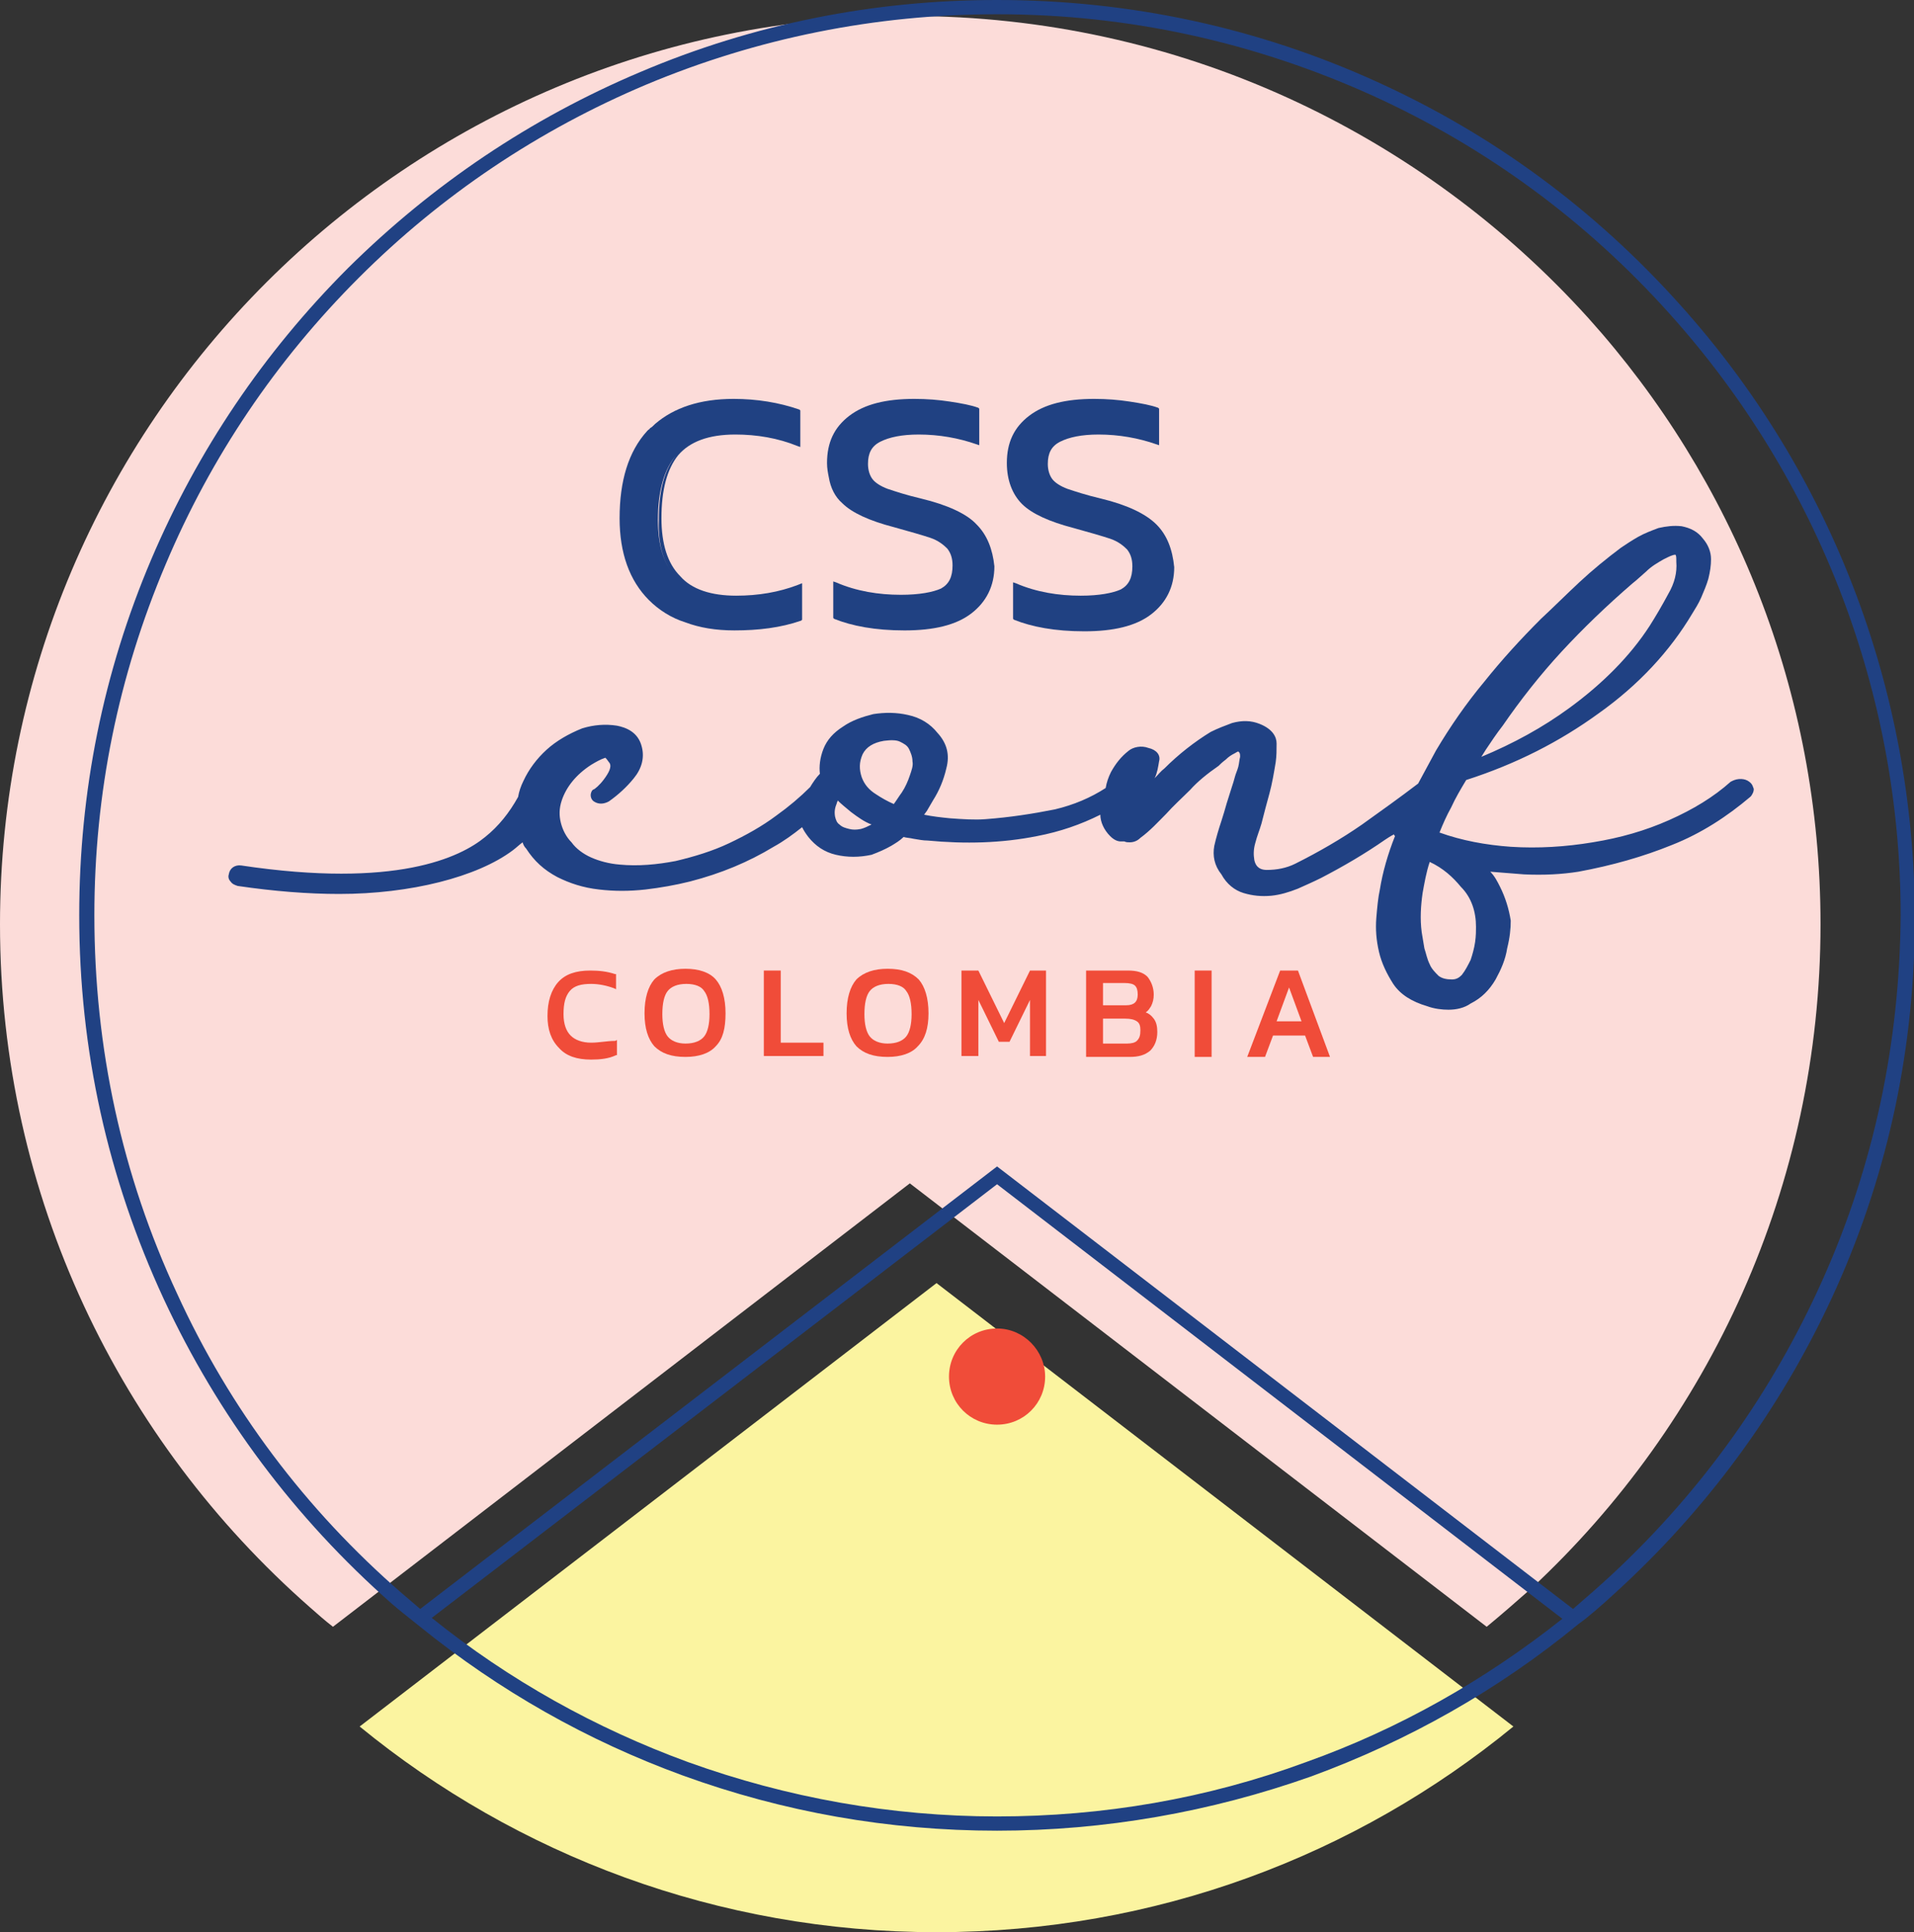 <?xml version="1.0"?>
<svg xmlns="http://www.w3.org/2000/svg" xmlns:xlink="http://www.w3.org/1999/xlink" id="css-conf-colombia-logo" x="0" y="0" enable-background="new 0 0 215 217" version="1.1" viewBox="0 0 215 217" xml:space="preserve" width="215" height="217"><rect x="0" y="0" width="215" height="217" fill="#333333" stroke="none"/><style type="text/css">.st0{fill:#fbf4a0}.st1{fill:#fcdcd9}.st2{fill:#204183}.st3{fill:#f04c39}.st4{fill:#204182}</style><path id="circle-yellow" d="M170,193.9l-64.8-49.8l-64.8,49.8C58,208.3,80.6,217,105.2,217	C129.8,217,152.3,208.4,170,193.9z" class="st0"></path><path id="circle-pink" d="M167,182.7c1.7-1.4,3.3-2.8,5-4.3c20-18.6,32.5-45.2,32.5-74.6c0-26.1-9.8-50-26.1-68.1	c-18.8-20.8-46-33.9-76.2-33.9C45.8,1.8,0,47.5,0,103.8c0,30.6,13.5,58,34.8,76.7c0.9,0.8,1.7,1.5,2.6,2.2l64.8-49.8L167,182.7z" class="st1"></path><path id="circle-border" d="M188.7,34.2c-9.6-10.7-21-19.1-34-25C141.3,3.1,126.9,0,112,0C98.1,0,84.6,2.7,71.9,8.1	c-12.3,5.2-23.3,12.6-32.8,22C29.6,39.6,22.2,50.6,17,62.8c-5.4,12.7-8.1,26.1-8.1,40c0,15.1,3.2,29.5,9.5,43.1	c6.1,13.1,14.7,24.6,25.6,34.2c0.8,0.7,1.7,1.4,2.7,2.2l0.5,0.4l0,0c8.9,7.2,18.8,12.8,29.5,16.7c11.3,4.1,23.1,6.2,35.3,6.2	c12.1,0,24-2.1,35.3-6.1c10.9-4,21-9.7,30-17.1l0.8-0.6l0,0c1.5-1.2,2.9-2.5,4.2-3.7c10.2-9.5,18.3-20.8,24-33.5	c5.9-13.2,8.8-27.2,8.8-41.7C215,77.4,205.7,53.1,188.7,34.2z M146.7,197.9c-11.1,4.1-22.8,6.1-34.7,6.1c-11.9,0-23.6-2.1-34.7-6.1	c-10.4-3.8-20.1-9.2-28.8-16.2L112,133l63.5,48.8C166.8,188.7,157.1,194.2,146.7,197.9z M204.7,143.8c-5.6,12.5-13.5,23.6-23.6,33	c-1.4,1.3-2.9,2.6-4.4,3.9L112,131l-64.8,49.7c-0.8-0.7-1.4-1.2-2.1-1.8c-10.8-9.4-19.3-20.7-25.2-33.6c-6.2-13.3-9.3-27.6-9.3-42.5	c0-13.7,2.7-26.9,8-39.4c5.1-12.1,12.4-22.9,21.7-32.2c9.3-9.3,20.2-16.6,32.3-21.7C85,4.3,98.3,1.6,112,1.6	c14.7,0,28.8,3.1,42.1,9.1c12.8,5.8,24.1,14.1,33.5,24.6c16.7,18.6,25.9,42.6,25.9,67.5C213.4,117.1,210.5,130.9,204.7,143.8z" class="st2"></path><path id="circle" d="M117.4,154.6c0,3-2.4,5.4-5.4,5.4c-3,0-5.4-2.4-5.4-5.4c0-3,2.4-5.4,5.4-5.4	C115,149.2,117.4,151.7,117.4,154.6z" class="st3"></path><path id="conf" d="M196.5,87.8c-0.5-0.4-1.3-0.4-1.9-0.1l-0.2,0.1c-1.9,1.7-4.2,3.1-6.9,4.3c-2.7,1.2-5.5,2-8.6,2.5	c-3,0.5-6.1,0.7-9.2,0.5c-2.8-0.2-5.5-0.7-8-1.6c0.4-1,0.8-1.9,1.3-2.8c0.5-1.1,1.1-2.1,1.7-3.1c5.6-1.8,10.5-4.3,14.9-7.5	c4.5-3.2,8-7,10.5-11.2c0.3-0.5,0.7-1.1,1-1.8c0.3-0.7,0.6-1.4,0.8-2.1c0.2-0.8,0.3-1.5,0.3-2.2c0-0.8-0.3-1.6-0.9-2.3	c-0.6-0.8-1.4-1.2-2.4-1.4c-0.9-0.1-1.7,0-2.6,0.2c-0.8,0.3-1.6,0.6-2.3,1c-0.7,0.4-1.3,0.8-1.9,1.2c-1.6,1.2-3.2,2.5-4.7,3.9	c-1.5,1.4-2.9,2.8-4.3,4.1c-2.3,2.3-4.4,4.6-6.4,7.1c-2,2.4-3.8,5-5.4,7.7c-0.6,1.1-1.3,2.4-2,3.7c-2.1,1.6-4.2,3.1-6.3,4.6	c-2.3,1.6-4.9,3.1-7.5,4.4c-1,0.5-2.1,0.7-3.2,0.7c-0.6,0-1.2-0.2-1.4-1.1c-0.1-0.6-0.1-1.2,0.1-1.9c0.2-0.8,0.5-1.5,0.7-2.2	c0.3-1.2,0.6-2.3,0.9-3.4c0.3-1.1,0.5-2.3,0.7-3.5c0.1-0.7,0.1-1.4,0.1-2.1c0-0.7-0.4-1.6-1.9-2.2c-1-0.4-2-0.4-3.1-0.1	c-0.8,0.3-1.6,0.6-2.4,1c-1.8,1.1-3.6,2.5-5.2,4.1c-0.4,0.3-0.7,0.7-1.1,1.1c0.3-0.6,0.4-1.3,0.5-1.9c0.2-0.7-0.3-1.3-1.2-1.5	c-0.8-0.3-1.7-0.1-2.2,0.3c-0.9,0.7-1.5,1.5-2,2.4c-0.3,0.6-0.5,1.2-0.6,1.8c-1.7,1.1-3.6,1.9-5.7,2.4c-2.5,0.5-5.1,0.9-7.8,1.1	c-1.2,0.1-2.6,0-4-0.1c-1-0.1-1.9-0.2-2.9-0.4c0.1-0.1,0.2-0.3,0.3-0.4l0.7-1.2c0.7-1.1,1.2-2.3,1.5-3.6c0.4-1.5,0.1-2.8-1-4	c-0.8-1-1.9-1.7-3.3-2c-1.3-0.3-2.6-0.3-3.9-0.1c-1.2,0.3-2.4,0.7-3.4,1.4c-1.1,0.7-1.8,1.5-2.2,2.5c-0.4,1-0.5,2-0.4,2.8	c-0.4,0.4-0.8,1-1.1,1.5c-1.1,1.1-2.4,2.2-3.8,3.2c-1.6,1.2-3.4,2.2-5.3,3.1c-1.9,0.9-3.9,1.5-6,2c-2.1,0.4-4.2,0.6-6.3,0.4	c-1.2-0.1-2.3-0.4-3.2-0.8c-0.9-0.4-1.7-1-2.2-1.7c-0.6-0.6-1-1.4-1.2-2.2c-0.2-0.8-0.2-1.6,0.1-2.5c0.5-1.5,1.6-2.9,3.3-4	c0.5-0.3,1-0.6,1.6-0.8c0.1,0.1,0.2,0.2,0.4,0.5c0.2,0.2,0.3,0.6-0.2,1.4c-0.5,0.8-1,1.3-1.4,1.6l-0.2,0.1l-0.1,0.1	c-0.3,0.5-0.1,1,0.2,1.2c0.3,0.2,0.8,0.4,1.5,0.1l0.2-0.1c1-0.7,2-1.6,2.8-2.6c0.9-1.1,1.2-2.3,0.9-3.5c-0.4-1.7-1.8-2.2-2.8-2.4	c-1.3-0.2-2.6-0.1-3.9,0.3c-1.5,0.6-2.9,1.4-4,2.4c-1.1,1-2,2.2-2.6,3.5c-0.3,0.6-0.5,1.2-0.6,1.8c-1,1.8-2.2,3.3-3.7,4.5	c-2.8,2.3-10,5.8-27.4,3.2c-0.7-0.1-1.3,0.3-1.4,1c-0.1,0.3,0,0.6,0.2,0.8c0.2,0.3,0.5,0.4,0.8,0.5c4.1,0.6,7.9,0.9,11.4,0.9	c8,0,15.5-1.9,19.5-4.9c0.4-0.3,0.7-0.6,1.1-0.9c0.1,0.3,0.2,0.5,0.4,0.7c0.9,1.4,2,2.4,3.5,3.2c1.4,0.7,2.9,1.2,4.7,1.4	c1.7,0.2,3.4,0.2,5.2,0c1.7-0.2,3.4-0.5,5-0.9c3.5-0.9,6.6-2.2,9.4-3.9c1.1-0.6,2.2-1.4,3.2-2.2c0.2,0.4,0.4,0.7,0.7,1.1	c0.8,1,1.8,1.7,3.1,2c1.3,0.3,2.6,0.3,4,0c0.8-0.3,1.5-0.6,2.2-1c0.5-0.3,1-0.6,1.4-1c0.3,0.1,0.7,0.1,1.1,0.2	c0.6,0.1,1.1,0.2,1.6,0.2c4.2,0.4,8.3,0.3,12.3-0.5c2.6-0.5,4.9-1.3,7.1-2.4c0,0.8,0.4,1.7,1.1,2.4c0.4,0.4,0.8,0.6,1.2,0.6	c0.1,0,0.1,0,0.2,0h0.2c0.2,0.1,0.4,0.1,0.6,0.1c0.5,0,0.9-0.2,1.2-0.5c1.1-0.8,2-1.8,2.9-2.7c0.8-0.9,1.8-1.8,2.7-2.7	c0.8-0.9,1.9-1.8,3.2-2.7l0.1-0.1c0.1-0.1,0.3-0.3,0.7-0.6c0.3-0.3,0.6-0.5,1-0.7c0.2-0.1,0.3-0.2,0.4-0.2c0,0,0,0,0.1,0.1	c0.1,0.1,0.1,0.3,0.1,0.5c-0.1,0.4-0.1,0.7-0.2,1.1c-0.1,0.4-0.3,0.8-0.4,1.2c-0.1,0.4-0.2,0.7-0.3,1c-0.2,0.6-0.4,1.3-0.6,1.9	c-0.2,0.7-0.4,1.4-0.6,2c-0.3,0.9-0.6,1.9-0.8,2.8c-0.2,1.1,0,2.2,0.8,3.2c0.6,1.1,1.5,1.8,2.5,2.1c1,0.3,2,0.4,3.1,0.3	c1-0.1,2-0.4,3-0.8c0.9-0.4,1.8-0.8,2.6-1.2c2.5-1.3,4.9-2.7,7.2-4.3c0.3-0.2,0.6-0.4,1-0.6c0,0.1,0,0.1,0.1,0.2	c-0.8,2-1.4,4.1-1.7,6c-0.2,0.9-0.3,2-0.4,3.2c-0.1,1.3,0,2.5,0.3,3.8c0.3,1.3,0.9,2.5,1.6,3.6c0.8,1.2,2.1,2,3.8,2.5	c0.8,0.3,1.7,0.4,2.4,0.4c0.9,0,1.8-0.2,2.5-0.7c1.2-0.6,2.1-1.5,2.8-2.7c0.6-1.1,1.1-2.2,1.3-3.5c0.3-1.2,0.4-2.2,0.4-3.1	c-0.2-1.3-0.6-2.6-1.2-3.8c-0.3-0.6-0.6-1.2-1.1-1.7c1.3,0.1,2.5,0.2,3.8,0.3c2.2,0.1,4.2,0,6.1-0.3c3.8-0.7,7.3-1.7,10.5-3	c3.3-1.3,6.2-3.2,8.8-5.4l0.1-0.1c0.2-0.3,0.3-0.5,0.3-0.8C196.9,88.4,196.9,88.1,196.5,87.8z M165.8,104.1c0,0.4,0,1-0.1,1.7	c-0.1,0.7-0.3,1.4-0.5,2c-0.3,0.6-0.6,1.2-1,1.7c-0.3,0.3-0.6,0.5-1.1,0.5c-0.6,0-1.1-0.1-1.5-0.4c-0.4-0.4-0.8-0.8-1-1.3	c-0.3-0.6-0.4-1.2-0.6-1.8l-0.3-1.8c-0.2-1.5-0.1-3,0.1-4.4c0.2-1.1,0.4-2.3,0.8-3.5c1.5,0.7,2.6,1.7,3.5,2.8	C165.3,100.8,165.8,102.4,165.8,104.1z M188.2,62.3c0.1,0.1,0.1,0.3,0.1,0.8c0.1,1.2-0.2,2.4-0.9,3.6c-0.7,1.3-1.4,2.5-2.1,3.6	c-2.2,3.4-5.3,6.5-9,9.2c-3,2.2-6.3,4-9.9,5.5c0.2-0.3,0.3-0.5,0.5-0.8c0.6-0.9,1.2-1.8,1.9-2.7c2-2.9,4.2-5.7,6.6-8.3	c2.4-2.6,5.1-5.2,8-7.7c0.4-0.3,0.8-0.7,1.5-1.3c0.6-0.6,1.3-1,2-1.4C187.5,62.5,187.9,62.3,188.2,62.3z M96.9,84.7	c0.4-0.8,1.2-1.3,2.4-1.5c0.8-0.1,1.4-0.1,1.8,0.1c0.4,0.2,0.8,0.4,1,0.8c0.2,0.4,0.4,0.9,0.4,1.4c0.1,0.5-0.1,1-0.3,1.6	c-0.2,0.6-0.5,1.3-0.9,1.9c-0.3,0.4-0.6,0.9-0.9,1.3c-0.7-0.3-1.4-0.7-2-1.1c-0.8-0.5-1.3-1.1-1.6-1.9	C96.5,86.4,96.5,85.6,96.9,84.7z M97.9,92.6c-0.4,0.2-0.8,0.4-1.2,0.5c-0.5,0.1-0.9,0.1-1.3,0c-0.4-0.1-0.8-0.2-1.1-0.5	c-0.3-0.2-0.4-0.5-0.5-0.9c-0.1-0.6,0-1,0.2-1.5c0-0.1,0.1-0.2,0.1-0.3c0.4,0.4,0.9,0.8,1.5,1.3C96.4,91.8,97.1,92.3,97.9,92.6z" class="st2"></path><g id="colombia"><path d="M66.4,117.1c-1,0-1.8-0.3-2.3-0.8c-0.5-0.5-0.8-1.3-0.8-2.4c0-1.2,0.2-2,0.7-2.6c0.5-0.6,1.3-0.8,2.4-0.8 c0.9,0,1.8,0.2,2.6,0.5l0.2,0.1v-1.7l-0.1,0c-0.9-0.3-1.8-0.4-2.8-0.4c-1.6,0-2.8,0.4-3.6,1.3c-0.8,0.9-1.2,2.2-1.2,3.8 c0,1.5,0.4,2.7,1.3,3.6c0.8,0.9,2,1.3,3.6,1.3c1,0,2-0.1,2.8-0.5l0.1,0v-1.7l-0.2,0.1C68.2,116.9,67.3,117.1,66.4,117.1z" class="st3"></path><path d="M77,108.8c-1.5,0-2.7,0.4-3.5,1.2c-0.7,0.8-1.1,2.1-1.1,3.8c0,1.7,0.4,2.9,1.1,3.7c0.8,0.8,1.9,1.2,3.5,1.2 c1.5,0,2.7-0.4,3.4-1.2c0.8-0.8,1.1-2,1.1-3.7c0-1.7-0.4-3-1.1-3.8C79.7,109.2,78.5,108.8,77,108.8z M79.1,116.4 c-0.4,0.5-1.1,0.8-2.1,0.8c-0.9,0-1.6-0.3-2-0.8c-0.4-0.5-0.6-1.4-0.6-2.5c0-1.2,0.2-2.1,0.6-2.6c0.4-0.5,1.1-0.8,2.1-0.8 c1,0,1.7,0.3,2,0.8c0.4,0.5,0.6,1.4,0.6,2.6C79.7,115,79.5,115.9,79.1,116.4z" class="st3"></path><polygon points="87.7 109 85.8 109 85.8 118.6 92.5 118.6 92.5 117.1 87.7 117.1" class="st3"></polygon><path d="M99.7,108.8c-1.5,0-2.7,0.4-3.5,1.2c-0.7,0.8-1.1,2.1-1.1,3.8c0,1.7,0.4,2.9,1.1,3.7c0.8,0.8,1.9,1.2,3.5,1.2 c1.5,0,2.7-0.4,3.4-1.2c0.8-0.8,1.2-2,1.2-3.7c0-1.7-0.4-3-1.1-3.8C102.4,109.2,101.3,108.8,99.7,108.8z M101.8,116.4 c-0.4,0.5-1.1,0.8-2.1,0.8c-0.9,0-1.6-0.3-2-0.8c-0.4-0.5-0.6-1.4-0.6-2.5c0-1.2,0.2-2.1,0.6-2.6c0.4-0.5,1.1-0.8,2.1-0.8 c1,0,1.7,0.3,2,0.8c0.4,0.5,0.6,1.4,0.6,2.6C102.4,115,102.2,115.9,101.8,116.4z" class="st3"></path><polygon points="112.8 114.9 109.9 109 108 109 108 118.6 109.9 118.6 109.9 112.3 112.2 117 113.4 117 115.7 112.3 115.7 118.6 117.5 118.6 117.5 109 115.7 109" class="st3"></polygon><path d="M128.7,113.7c0.3-0.2,0.4-0.4,0.6-0.7c0.2-0.4,0.3-0.8,0.3-1.3c0-0.8-0.3-1.5-0.7-2c-0.5-0.5-1.2-0.7-2.2-0.7 H122v9.7h4.9c1,0,1.7-0.2,2.3-0.7c0.5-0.5,0.8-1.2,0.8-2.1c0-0.6-0.1-1.1-0.4-1.5C129.3,114,129,113.8,128.7,113.7z M123.9,110.4 h2.4c0.6,0,1,0.1,1.2,0.3c0.2,0.2,0.3,0.5,0.3,1c0,0.8-0.4,1.2-1.3,1.2h-2.6V110.4z M127.7,116.9c-0.2,0.2-0.6,0.3-1.1,0.3h-2.7 v-2.8h2.5c0.6,0,1,0.1,1.3,0.3c0.3,0.2,0.4,0.5,0.4,1C128.1,116.3,128,116.6,127.7,116.9z" class="st3"></path><rect width="1.9" height="9.7" x="134.2" y="109" class="st3"></rect><path d="M145.8,109h-2l-3.7,9.7h2l0.9-2.4h3.6l0.9,2.4h1.9L145.8,109z M143.4,114.7l1.4-3.8l1.4,3.8H143.4z" class="st3"></path></g><path id="c" d="M89.6,65.7c-2.1,0.8-4.4,1.2-6.9,1.2c-2.8,0-5-0.7-6.3-2.2c-1.4-1.4-2.1-3.6-2.1-6.5	c0-3.1,0.6-5.5,1.9-7.1c1.3-1.5,3.4-2.3,6.4-2.3c2.4,0,4.8,0.4,7,1.3l0.3,0.1v-4.1l-0.1-0.1c-2.3-0.8-4.8-1.2-7.4-1.2	c-3.8,0-6.7,1-8.8,2.8c-0.2,0.2-0.4,0.4-0.6,0.5c0,0.1-0.1,0.1-0.2,0.2c0,0,0,0,0,0c0,0-0.1,0.1-0.1,0.1c-2.1,2.3-3.1,5.6-3.1,9.8	c0,3.9,1.1,7,3.3,9.2c1.1,1.1,2.5,2,4.1,2.5c1.6,0.6,3.4,0.9,5.5,0.9c2.7,0,5.2-0.3,7.5-1.1l0.1-0.1v-4.1L89.6,65.7z M76.1,65.1	c0.4,0.4,0.8,0.7,1.2,1C76.8,65.7,76.4,65.4,76.1,65.1c-1.5-1.6-2.2-3.8-2.2-6.7c0-3.2,0.7-5.7,2-7.2c0,0,0,0,0,0	c-1.3,1.6-1.9,4-1.9,7.2C73.9,61.3,74.6,63.5,76.1,65.1z" class="st4"></path><path id="s_1_" d="M109.7,58.9c-1.1-1.2-3.3-2.2-6.2-2.9c-1.7-0.4-2.9-0.8-3.8-1.1c-0.8-0.3-1.4-0.7-1.7-1.1	c-0.3-0.4-0.5-1-0.5-1.7c0-1.2,0.4-2,1.4-2.5c1-0.5,2.4-0.8,4.3-0.8c2.3,0,4.5,0.4,6.5,1.1l0.3,0.1v-4.1l-0.1-0.1	c-0.8-0.3-1.9-0.5-3.2-0.7c-1.3-0.2-2.6-0.3-4-0.3c-3.2,0-5.6,0.6-7.3,1.9c-1.7,1.3-2.5,3-2.5,5.3c0,0,0,0,0,0c0,0,0,0,0,0	c0,0.6,0.1,1.1,0.2,1.6c0.2,1.2,0.7,2.2,1.5,2.9c1.1,1.1,3.1,2,5.8,2.7c1.8,0.5,3.2,0.9,4.1,1.2c0.9,0.3,1.5,0.8,1.9,1.2	c0.4,0.5,0.6,1.1,0.6,1.9c0,1.3-0.4,2.1-1.3,2.6c-0.9,0.4-2.4,0.7-4.5,0.7c-2.5,0-5-0.4-7.3-1.4l-0.3-0.1v4.1l0.1,0.1	c2,0.8,4.6,1.3,7.9,1.3c3.3,0,5.8-0.6,7.5-1.9c1.7-1.3,2.6-3.1,2.6-5.3C111.5,61.7,110.9,60.1,109.7,58.9z" class="st4"></path><path id="s" d="M129.9,58.9c-1.2-1.2-3.3-2.2-6.2-2.9c-1.7-0.4-2.9-0.8-3.8-1.1c-0.8-0.3-1.4-0.7-1.7-1.1	c-0.3-0.4-0.5-1-0.5-1.7c0-1.2,0.4-2,1.4-2.5c1-0.5,2.4-0.8,4.3-0.8c2.3,0,4.5,0.4,6.5,1.1l0.3,0.1v-4.1l-0.1-0.1	c-0.8-0.3-1.9-0.5-3.2-0.7c-1.3-0.2-2.6-0.3-4-0.3c-3.2,0-5.6,0.6-7.3,1.9c-1.7,1.3-2.5,3-2.5,5.3c0,1.9,0.6,3.5,1.7,4.6	c1.1,1.1,3.1,2,5.8,2.7c1.8,0.5,3.2,0.9,4.1,1.2c0.9,0.3,1.5,0.8,1.9,1.2c0.4,0.5,0.6,1.1,0.6,1.9c0,1.3-0.4,2.1-1.3,2.6	c-0.9,0.4-2.4,0.7-4.5,0.7c-2.5,0-5-0.4-7.3-1.4l-0.3-0.1v4.1l0.1,0.1c2,0.8,4.6,1.3,7.9,1.3c3.3,0,5.8-0.6,7.5-1.9	c1.7-1.3,2.6-3.1,2.6-5.3C131.7,61.7,131.1,60.1,129.9,58.9z" class="st4"></path></svg>